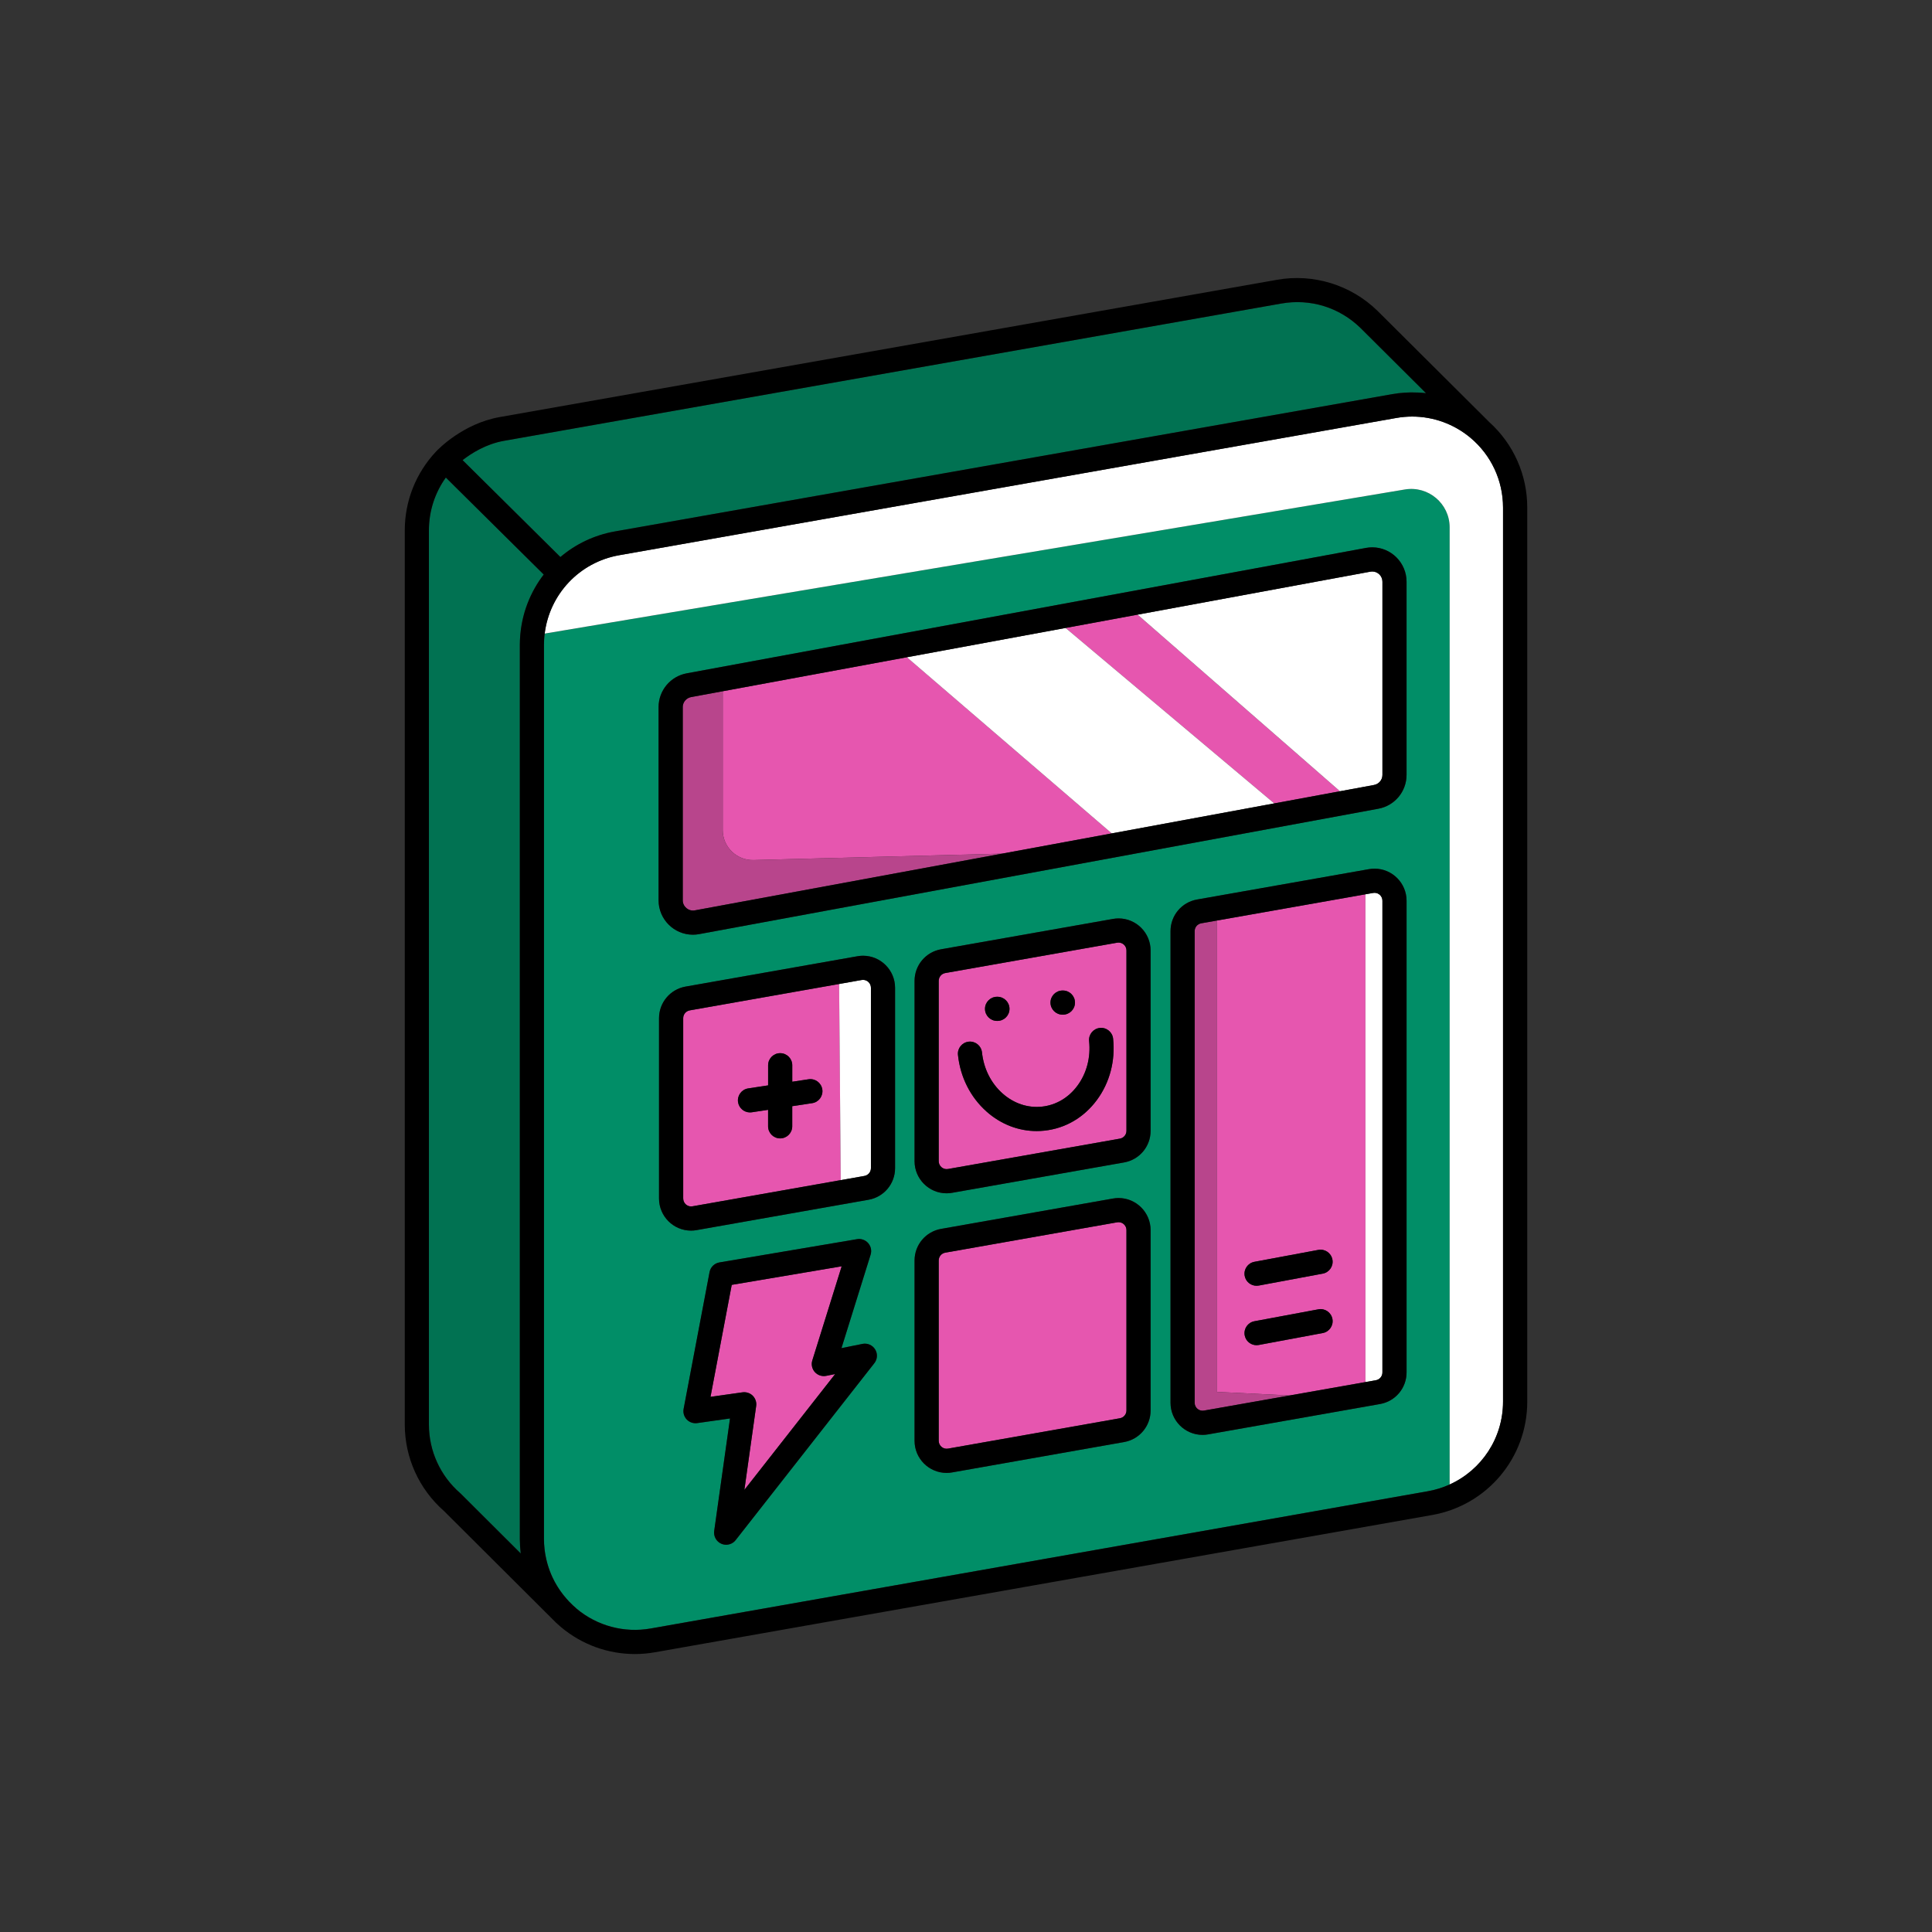 <?xml version="1.0" encoding="UTF-8"?>
<svg id="Icons" xmlns="http://www.w3.org/2000/svg" viewBox="0 0 800 800">
  <rect x="0" y="0" width="800" height="800" fill="#333333" stroke="none"/>
  <defs>
    <style>
      .cls-1 {
        fill: #b8458c;
      }

      .cls-2 {
        fill: #fff;
      }

      .cls-3 {
        fill: #e656af;
      }

      .cls-4 {
        fill: #017252;
      }

      .cls-5 {
        fill: #018e67;
      }
    </style>
  </defs>
  <path class="cls-5" d="M600.27,614.69V218.39c0-9.85-8.84-17.33-18.55-15.7l-356.16,59.67c-.02.19-.05.37-.07.56-.02.18-.04.36-.06.54-.04.42-.07.84-.09,1.26,0,.16-.03.33-.03.49-.03.58-.04,1.17-.04,1.76,0,0,0,0,0,0v370.26c0,.66.02,1.31.05,1.97,0,.19.03.38.04.57.03.47.07.94.12,1.4.02.21.05.41.07.62.06.46.12.91.19,1.36.03.19.06.39.1.58.08.48.17.95.28,1.42.03.16.07.32.1.48.12.53.25,1.06.4,1.58.03.1.05.19.08.29.54,1.92,1.24,3.79,2.07,5.59.04.09.09.17.13.26.23.49.47.97.72,1.44.09.17.18.33.27.49.21.39.43.77.66,1.15.12.21.25.41.38.62.2.32.41.64.62.96.16.24.32.48.48.71.18.26.38.52.57.78.2.27.4.54.61.81.14.18.29.35.43.53.63.78,1.29,1.55,2,2.29.01.01.02.03.03.04.97,1.02,2,1.98,3.08,2.9,8.55,7.17,19.76,10.17,30.74,8.23l321.83-56.84c3.16-.56,6.17-1.51,8.98-2.78ZM362.06,564.47l-57.43,73.26c-.97,1.24-2.44,1.92-3.94,1.92-.66,0-1.32-.13-1.96-.4-2.08-.89-3.31-3.06-2.99-5.3l6.55-46.59-13.6,1.92c-1.6.22-3.2-.33-4.32-1.5-1.11-1.17-1.59-2.8-1.29-4.38l10.74-56.65c.39-2.06,2.02-3.65,4.08-4l57-9.63c1.71-.29,3.46.33,4.6,1.64,1.14,1.31,1.52,3.12,1.01,4.78l-12.07,38.7,8.7-1.75c2.05-.41,4.14.5,5.24,2.28s.97,4.06-.32,5.71ZM370.63,483.71c0,6.45-4.61,11.95-10.97,13.08l-71.18,12.57c-.76.14-1.55.21-2.33.21-7.31,0-13.26-5.96-13.26-13.28v-74.68c0-6.45,4.61-11.95,10.97-13.08l71.18-12.57c.77-.14,1.55-.21,2.33-.21,7.31,0,13.26,5.96,13.26,13.28v74.68ZM476.44,584.04c0,6.45-4.61,11.95-10.97,13.08l-71.18,12.57c-.77.14-1.55.21-2.33.21h0c-7.31,0-13.26-5.96-13.26-13.28v-74.68c0-6.45,4.61-11.95,10.97-13.08l71.18-12.57c.77-.14,1.55-.21,2.33-.21,7.31,0,13.26,5.96,13.26,13.28v74.68ZM476.44,468.25c0,6.45-4.61,11.95-10.97,13.08l-71.18,12.57c-.77.14-1.55.21-2.33.21h0c-7.31,0-13.26-5.96-13.26-13.28v-74.68c0-6.45,4.61-11.95,10.97-13.08l71.18-12.57c.77-.14,1.55-.21,2.33-.21,7.31,0,13.26,5.96,13.26,13.28v74.68ZM582.43,568.3c0,6.45-4.61,11.95-10.97,13.08l-71.18,12.57c-.77.14-1.55.21-2.33.21-7.31,0-13.26-5.96-13.26-13.28v-195.32c0-6.45,4.61-11.95,10.97-13.08l71.18-12.57c.77-.14,1.55-.2,2.33-.2,7.31,0,13.26,5.96,13.26,13.28v195.32ZM582.43,320.87c0,6.92-4.95,12.82-11.76,14.02l-281.21,51.92c-.86.15-1.7.23-2.54.23h0c-7.84,0-14.21-6.39-14.21-14.24v-79.99c0-6.92,4.95-12.82,11.76-14.02l281.21-51.92c.86-.15,1.71-.23,2.54-.23,7.84,0,14.22,6.39,14.22,14.24v79.99Z"/>
  <path class="cls-3" d="M286.74,499.51l61.4-10.84-.67-81.22-61.86,10.93c-1.57.28-2.71,1.64-2.71,3.23v74.68c0,1.81,1.46,3.28,3.26,3.28.19,0,.39-.02.58-.05ZM309.81,450.69l8.25-1.25v-8.34c0-2.76,2.24-5,5-5s5,2.24,5,5v6.83l6.75-1.02c2.73-.41,5.28,1.46,5.69,4.2s-1.46,5.28-4.2,5.69l-8.25,1.25v8.34c0,2.76-2.24,5-5,5s-5-2.24-5-5v-6.83l-6.75,1.02c-.25.04-.51.06-.75.06-2.43,0-4.56-1.78-4.94-4.25-.41-2.73,1.46-5.28,4.2-5.69Z"/>
  <path class="cls-3" d="M534.01,577.83l31.39-5.54v-201.98l-61.6,10.88v195.15l30.21,1.49ZM547.73,551.99l-26.5,4.94c-.31.06-.62.09-.92.09-2.36,0-4.46-1.68-4.91-4.08-.51-2.71,1.28-5.33,4-5.83l26.5-4.94c2.71-.51,5.33,1.28,5.83,4,.51,2.71-1.28,5.33-4,5.83ZM519.39,522.5l26.5-4.94c2.71-.51,5.33,1.28,5.83,4,.51,2.71-1.28,5.33-4,5.83l-26.5,4.94c-.31.06-.62.09-.92.09-2.36,0-4.46-1.68-4.91-4.08-.51-2.71,1.28-5.33,4-5.83Z"/>
  <path class="cls-1" d="M498.54,584.1l35.46-6.26-30.21-1.49v-195.15l-6.4,1.13c-1.57.28-2.71,1.63-2.71,3.23v195.32c0,2,1.81,3.59,3.85,3.23Z"/>
  <path class="cls-3" d="M463.73,587.27c1.57-.28,2.71-1.64,2.71-3.23v-74.68c0-1.81-1.46-3.28-3.26-3.28-.19,0-.39.02-.59.05l-71.18,12.57c-1.57.28-2.71,1.64-2.71,3.23v74.68c0,2,1.81,3.59,3.85,3.23l71.18-12.57Z"/>
  <path d="M463.18,496.08c-.78,0-1.56.07-2.33.21l-71.18,12.57c-6.36,1.12-10.97,6.62-10.97,13.08v74.68c0,7.32,5.95,13.28,13.26,13.28h0c.78,0,1.56-.07,2.33-.21l71.18-12.57c6.36-1.12,10.97-6.62,10.97-13.08v-74.68c0-7.32-5.95-13.28-13.26-13.28ZM388.7,596.61v-74.68c0-1.59,1.14-2.95,2.71-3.23l71.18-12.57c.2-.04.4-.05.59-.05,1.8,0,3.26,1.47,3.26,3.28v74.68c0,1.59-1.14,2.95-2.71,3.23l-71.18,12.57c-2.03.36-3.85-1.22-3.85-3.23Z"/>
  <path class="cls-3" d="M463.73,471.48c1.57-.28,2.71-1.64,2.71-3.23v-74.68c0-1.81-1.46-3.28-3.26-3.28-.19,0-.39.02-.59.05l-71.18,12.57c-1.57.28-2.71,1.64-2.71,3.23v74.68c0,2,1.81,3.59,3.85,3.23l71.18-12.57ZM439.98,410.15h.15c2.76,0,5,2.24,5,5s-2.24,5-5,5h-.15c-2.76,0-5-2.24-5-5s2.24-5,5-5ZM412.86,412.74h.15c2.76,0,5,2.24,5,5s-2.24,5-5,5h-.15c-2.76,0-5-2.24-5-5s2.24-5,5-5ZM401.12,431.33c2.75-.29,5.21,1.71,5.49,4.45.7,6.7,3.72,12.74,8.51,16.99,4.65,4.14,10.43,6.08,16.27,5.47,5.84-.61,11.09-3.71,14.78-8.72,3.8-5.15,5.5-11.68,4.8-18.39-.29-2.75,1.71-5.21,4.45-5.49,2.74-.29,5.21,1.7,5.49,4.45.96,9.19-1.41,18.2-6.69,25.36-5.38,7.3-13.12,11.83-21.79,12.73-1.07.11-2.13.17-3.19.17-7.55,0-14.82-2.82-20.77-8.1-6.65-5.91-10.85-14.23-11.81-23.42-.29-2.75,1.71-5.21,4.45-5.49Z"/>
  <path d="M463.18,380.3c-.78,0-1.56.07-2.33.21l-71.18,12.57c-6.36,1.12-10.97,6.62-10.97,13.08v74.68c0,7.32,5.95,13.28,13.26,13.28h0c.78,0,1.56-.07,2.33-.21l71.18-12.57c6.36-1.12,10.97-6.62,10.97-13.08v-74.68c0-7.32-5.95-13.28-13.26-13.28ZM388.7,480.83v-74.68c0-1.59,1.14-2.95,2.71-3.23l71.18-12.57c.2-.04.4-.05.59-.05,1.8,0,3.26,1.47,3.26,3.28v74.68c0,1.59-1.14,2.95-2.71,3.23l-71.18,12.57c-2.03.36-3.85-1.22-3.85-3.23Z"/>
  <path class="cls-2" d="M357.92,486.94c1.57-.28,2.71-1.64,2.71-3.23v-74.68c0-1.81-1.46-3.28-3.26-3.28-.19,0-.39.02-.59.05l-9.32,1.65.67,81.22,9.78-1.73Z"/>
  <polygon class="cls-3" points="554.85 327.64 471.05 254.51 441.23 260.02 527.63 332.67 554.85 327.64"/>
  <path class="cls-3" d="M312.04,356.13l102.9-2.66,45.41-8.38-84.83-72.94-76.25,14.08v57.45c0,7.01,5.77,12.63,12.78,12.45Z"/>
  <path class="cls-1" d="M287.68,376.97l127.26-23.5-102.9,2.66c-7,.18-12.78-5.45-12.78-12.45v-57.45l-13.02,2.4c-2.07.36-3.54,2.12-3.54,4.18v79.99c0,2.59,2.37,4.63,4.97,4.17Z"/>
  <path class="cls-2" d="M568.89,325.05c2.07-.36,3.54-2.12,3.54-4.18v-79.99c0-2.34-1.89-4.24-4.21-4.24-.25,0-.51.02-.76.07l-96.4,17.8,83.8,73.13,14.04-2.59Z"/>
  <polygon class="cls-2" points="527.63 332.67 441.23 260.02 375.51 272.15 460.35 345.09 527.63 332.67"/>
  <path d="M568.21,226.64c-.83,0-1.67.07-2.54.23l-281.21,51.92c-6.81,1.2-11.76,7.1-11.76,14.02v79.99c0,7.85,6.38,14.24,14.21,14.24h0c.83,0,1.67-.07,2.54-.23l281.21-51.92c6.81-1.2,11.76-7.1,11.76-14.02v-79.99c0-7.85-6.38-14.24-14.21-14.24ZM282.71,292.81c0-2.06,1.47-3.81,3.54-4.18l13.02-2.4,76.25-14.08,65.71-12.13,29.83-5.51,96.4-17.8c.25-.04.51-.07.76-.07,2.32,0,4.22,1.9,4.22,4.24v79.99c0,2.06-1.47,3.81-3.54,4.18l-14.04,2.59-27.22,5.03-67.28,12.42-45.41,8.38-127.26,23.5c-2.6.46-4.97-1.58-4.97-4.17v-79.99Z"/>
  <path class="cls-4" d="M188.77,201.86l-4.15-4.12c-4.55,6.35-7.01,13.95-7.01,21.86v370.26c0,10.89,4.72,21.24,12.94,28.39.09.07.17.15.25.23l24.84,24.76c-.02-.13-.02-.26-.04-.39-.07-.59-.12-1.19-.17-1.78-.03-.34-.06-.67-.08-1.01-.06-.94-.09-1.89-.09-2.83v-370.26c0-.69.02-1.38.05-2.07.01-.25.03-.51.05-.76.03-.43.05-.86.09-1.29.03-.31.06-.62.1-.94.04-.36.07-.72.12-1.08.04-.35.1-.69.15-1.04.05-.32.09-.63.15-.95.06-.37.14-.75.21-1.12.05-.28.11-.55.17-.83.09-.4.18-.8.27-1.19.06-.24.12-.48.18-.72.11-.43.23-.85.35-1.28.06-.19.11-.38.17-.57.14-.47.29-.93.44-1.39.05-.13.09-.27.14-.4.18-.51.36-1.02.56-1.53.02-.06.05-.12.07-.18,1.65-4.24,3.88-8.19,6.62-11.75l-36.38-36.04Z"/>
  <path class="cls-4" d="M191.55,190.53l15.51,15.36,24.99,24.76c6.27-5.33,13.98-9.08,22.58-10.6l60.97-10.77,260.86-46.07c.78-.14,1.57-.25,2.35-.35.18-.02.35-.04.53-.06,1.63-.19,3.25-.29,4.87-.31.05,0,.1,0,.16,0,2.05-.02,4.09.08,6.11.32l-26.08-25.96s-.06-.06-.09-.09c-.27-.28-.55-.56-.84-.83l-.09-.09c-8.81-8.59-20.78-12.28-32.85-10.15l-321.83,56.84c-7.47,1.32-13.54,5.18-17.16,8Z"/>
  <path d="M357.37,395.75c-.78,0-1.56.07-2.33.21l-71.18,12.57c-6.36,1.12-10.97,6.62-10.97,13.08v74.68c0,7.32,5.95,13.28,13.26,13.28.78,0,1.56-.07,2.33-.21l71.18-12.57c6.36-1.12,10.97-6.62,10.97-13.08v-74.68c0-7.32-5.95-13.28-13.26-13.28ZM282.9,496.28v-74.68c0-1.59,1.14-2.95,2.71-3.23l61.86-10.93,9.32-1.65c.2-.04.4-.05.59-.05,1.8,0,3.26,1.47,3.26,3.28v74.68c0,1.59-1.14,2.95-2.71,3.23l-9.78,1.73-61.4,10.84c-.19.03-.39.05-.58.05-1.8,0-3.26-1.47-3.26-3.28Z"/>
  <path class="cls-2" d="M600.27,218.39v396.31c13.22-5.97,22.12-19.21,22.12-34.3V210.13c0-11.16-4.9-21.67-13.45-28.84-6.84-5.74-15.39-8.81-24.16-8.81-2.19,0-4.39.19-6.58.58l-321.83,56.84c-16.48,2.91-28.82,16.21-30.81,32.45h0s356.16-59.67,356.16-59.67c9.71-1.63,18.55,5.86,18.55,15.7Z"/>
  <path d="M616.78,174.88l-45.29-45.08c-.34-.35-.69-.69-1.04-1.03l-.09-.09c-10.97-10.7-26.51-15.49-41.56-12.83l-321.83,56.84c-15.37,2.71-25.62,13.44-26.36,14.23h0s-.03.03-.04.04c0,0,0,0,0,0-8.36,8.88-12.96,20.47-12.96,32.65v370.26c0,13.73,5.92,26.77,16.25,35.82l44.48,44.33c1.24,1.31,2.56,2.55,3.96,3.73,8.66,7.27,19.48,11.15,30.58,11.15,2.77,0,5.55-.24,8.33-.73l321.83-56.84c22.81-4.03,39.36-23.76,39.36-46.92V210.13c0-13.49-5.67-26.22-15.61-35.25ZM238.72,666.08c-1.09-.91-2.12-1.88-3.08-2.9-.01-.01-.02-.03-.03-.04-.7-.74-1.36-1.5-2-2.29-.14-.18-.29-.35-.43-.53-.21-.27-.41-.54-.61-.81-.19-.26-.38-.52-.57-.78-.16-.24-.32-.47-.48-.71-.21-.32-.42-.64-.62-.96-.13-.21-.25-.41-.38-.62-.23-.38-.44-.76-.66-1.15-.09-.16-.18-.33-.27-.49-.25-.48-.49-.96-.72-1.44-.04-.09-.09-.17-.13-.26-.84-1.8-1.53-3.67-2.07-5.59-.03-.1-.05-.19-.08-.29-.14-.52-.28-1.05-.4-1.58-.04-.16-.07-.32-.1-.48-.1-.47-.19-.94-.28-1.42-.03-.19-.07-.38-.1-.58-.07-.45-.13-.91-.19-1.36-.02-.21-.05-.41-.07-.62-.05-.47-.08-.93-.12-1.4-.01-.19-.03-.38-.04-.57-.03-.65-.05-1.31-.05-1.97v-370.26s0,0,0,0c0-.59.01-1.17.04-1.76,0-.16.02-.33.03-.49.03-.42.05-.84.09-1.26.02-.18.04-.36.06-.54.02-.19.04-.38.07-.56h0c1.99-16.25,14.33-29.54,30.81-32.45l321.83-56.84c2.19-.39,4.39-.58,6.58-.58,8.77,0,17.32,3.07,24.16,8.81,8.55,7.17,13.45,17.68,13.45,28.84v370.26c0,15.09-8.9,28.33-22.12,34.3-2.81,1.27-5.82,2.22-8.98,2.78l-321.83,56.84c-10.99,1.94-22.19-1.06-30.74-8.23ZM218.45,249.83c-.19.51-.38,1.02-.56,1.53-.05.13-.09.27-.14.4-.15.46-.3.92-.44,1.39-.06.19-.11.38-.17.57-.12.42-.24.85-.35,1.28-.06.24-.12.48-.18.72-.1.4-.19.79-.27,1.19-.06.28-.11.55-.17.83-.07.37-.15.74-.21,1.12-.05.31-.1.63-.15.95-.05.35-.11.69-.15,1.04-.05.36-.08.72-.12,1.08-.03.31-.07.62-.1.94-.04.43-.06.86-.09,1.29-.01.25-.04.51-.05.76-.03.69-.05,1.38-.05,2.07v370.26c0,.95.03,1.89.09,2.83.02.34.06.67.08,1.01.05.6.1,1.19.17,1.78.02.13.02.26.04.39l-24.84-24.76c-.08-.08-.16-.16-.25-.23-8.23-7.15-12.94-17.5-12.94-28.39V219.6c0-7.91,2.46-15.51,7.01-21.86l4.15,4.12,36.38,36.04c-2.74,3.56-4.97,7.52-6.62,11.75-.02.06-.05.12-.07.18ZM563.38,135.84l.09.09c.28.27.56.55.84.83.03.03.06.06.09.09l26.08,25.96c-2.02-.24-4.06-.34-6.11-.32-.05,0-.1,0-.16,0-1.62.02-3.25.13-4.87.31-.18.02-.35.04-.53.06-.78.1-1.57.21-2.35.35l-260.86,46.07-60.97,10.77c-8.6,1.52-16.31,5.27-22.58,10.6l-24.99-24.76-15.51-15.36c3.62-2.82,9.7-6.69,17.16-8l321.83-56.84c12.07-2.13,24.04,1.57,32.85,10.15Z"/>
  <path d="M310.55,460.63c.25,0,.5-.02.75-.06l6.75-1.02v6.83c0,2.76,2.24,5,5,5s5-2.24,5-5v-8.34l8.25-1.25c2.73-.41,4.61-2.96,4.2-5.69s-2.96-4.6-5.69-4.2l-6.75,1.02v-6.83c0-2.76-2.24-5-5-5s-5,2.24-5,5v8.34l-8.25,1.25c-2.73.41-4.61,2.96-4.2,5.69.38,2.48,2.51,4.25,4.94,4.25Z"/>
  <path d="M520.31,532.41c.3,0,.61-.03.92-.09l26.5-4.94c2.71-.51,4.5-3.12,4-5.83-.51-2.72-3.12-4.51-5.83-4l-26.5,4.94c-2.71.51-4.5,3.12-4,5.83.45,2.41,2.55,4.08,4.91,4.08Z"/>
  <path d="M545.9,542.16l-26.5,4.94c-2.71.51-4.5,3.12-4,5.83.45,2.41,2.55,4.08,4.91,4.08.3,0,.61-.03.92-.09l26.5-4.94c2.71-.51,4.5-3.12,4-5.83-.51-2.72-3.12-4.51-5.83-4Z"/>
  <path class="cls-3" d="M337.43,568.15c-1.18-1.31-1.59-3.15-1.06-4.84l12.16-38.98-45.53,7.69-8.79,46.37,13.26-1.87c.23-.03.47-.05.7-.05,1.32,0,2.59.52,3.53,1.46,1.11,1.11,1.64,2.68,1.42,4.23l-4.88,34.74,37.6-47.97-3.7.74c-1.73.35-3.52-.24-4.7-1.55Z"/>
  <path d="M357.13,556.48l-8.7,1.75,12.07-38.7c.52-1.66.14-3.47-1.01-4.78-1.14-1.31-2.89-1.93-4.6-1.64l-57,9.63c-2.06.35-3.69,1.94-4.08,4l-10.74,56.65c-.3,1.58.18,3.22,1.29,4.38,1.11,1.17,2.72,1.72,4.32,1.5l13.6-1.92-6.55,46.59c-.31,2.24.91,4.41,2.99,5.3.63.27,1.3.4,1.96.4,1.5,0,2.97-.68,3.94-1.92l57.43-73.26c1.29-1.65,1.42-3.93.32-5.71s-3.19-2.69-5.24-2.28ZM308.23,616.92l4.88-34.74c.22-1.55-.31-3.12-1.42-4.23-.94-.94-2.22-1.46-3.53-1.46-.23,0-.47.02-.7.05l-13.26,1.87,8.79-46.37,45.53-7.69-12.16,38.98c-.53,1.69-.12,3.52,1.06,4.84,1.18,1.31,2.97,1.9,4.7,1.55l3.7-.74-37.6,47.97Z"/>
  <path d="M408.48,460.25c5.95,5.29,13.22,8.1,20.77,8.1,1.06,0,2.12-.06,3.19-.17,8.67-.91,16.41-5.43,21.79-12.73,5.28-7.16,7.66-16.17,6.69-25.36-.29-2.75-2.75-4.74-5.49-4.45-2.75.29-4.74,2.75-4.45,5.49.7,6.7-1,13.23-4.8,18.39-3.69,5.01-8.94,8.11-14.78,8.72-5.84.61-11.62-1.33-16.27-5.47-4.78-4.25-7.8-10.29-8.51-16.99-.29-2.75-2.74-4.74-5.49-4.45-2.75.29-4.74,2.75-4.45,5.49.96,9.19,5.16,17.51,11.81,23.42Z"/>
  <path d="M412.86,422.74h.15c2.76,0,5-2.24,5-5s-2.24-5-5-5h-.15c-2.76,0-5,2.24-5,5s2.24,5,5,5Z"/>
  <path d="M439.98,420.15h.15c2.76,0,5-2.24,5-5s-2.24-5-5-5h-.15c-2.76,0-5,2.24-5,5s2.24,5,5,5Z"/>
  <path class="cls-2" d="M569.72,571.52c1.57-.28,2.71-1.64,2.71-3.23v-195.32c0-1.81-1.46-3.28-3.26-3.28-.2,0-.39.02-.59.05l-3.18.56v201.98l4.33-.76Z"/>
  <path d="M569.17,359.7c-.78,0-1.56.07-2.33.2l-71.18,12.57c-6.36,1.12-10.97,6.62-10.97,13.08v195.32c0,7.32,5.95,13.28,13.26,13.28.78,0,1.56-.07,2.33-.21l71.18-12.57c6.36-1.12,10.97-6.62,10.97-13.08v-195.32c0-7.32-5.95-13.28-13.26-13.28ZM494.69,580.87v-195.32c0-1.59,1.14-2.95,2.71-3.23l6.4-1.13,61.6-10.88,3.18-.56c.2-.03.39-.05.59-.05,1.8,0,3.26,1.47,3.26,3.28v195.32c0,1.59-1.14,2.95-2.71,3.23l-4.33.76-31.39,5.54-35.46,6.26c-2.04.36-3.85-1.22-3.85-3.23Z"/>
</svg>